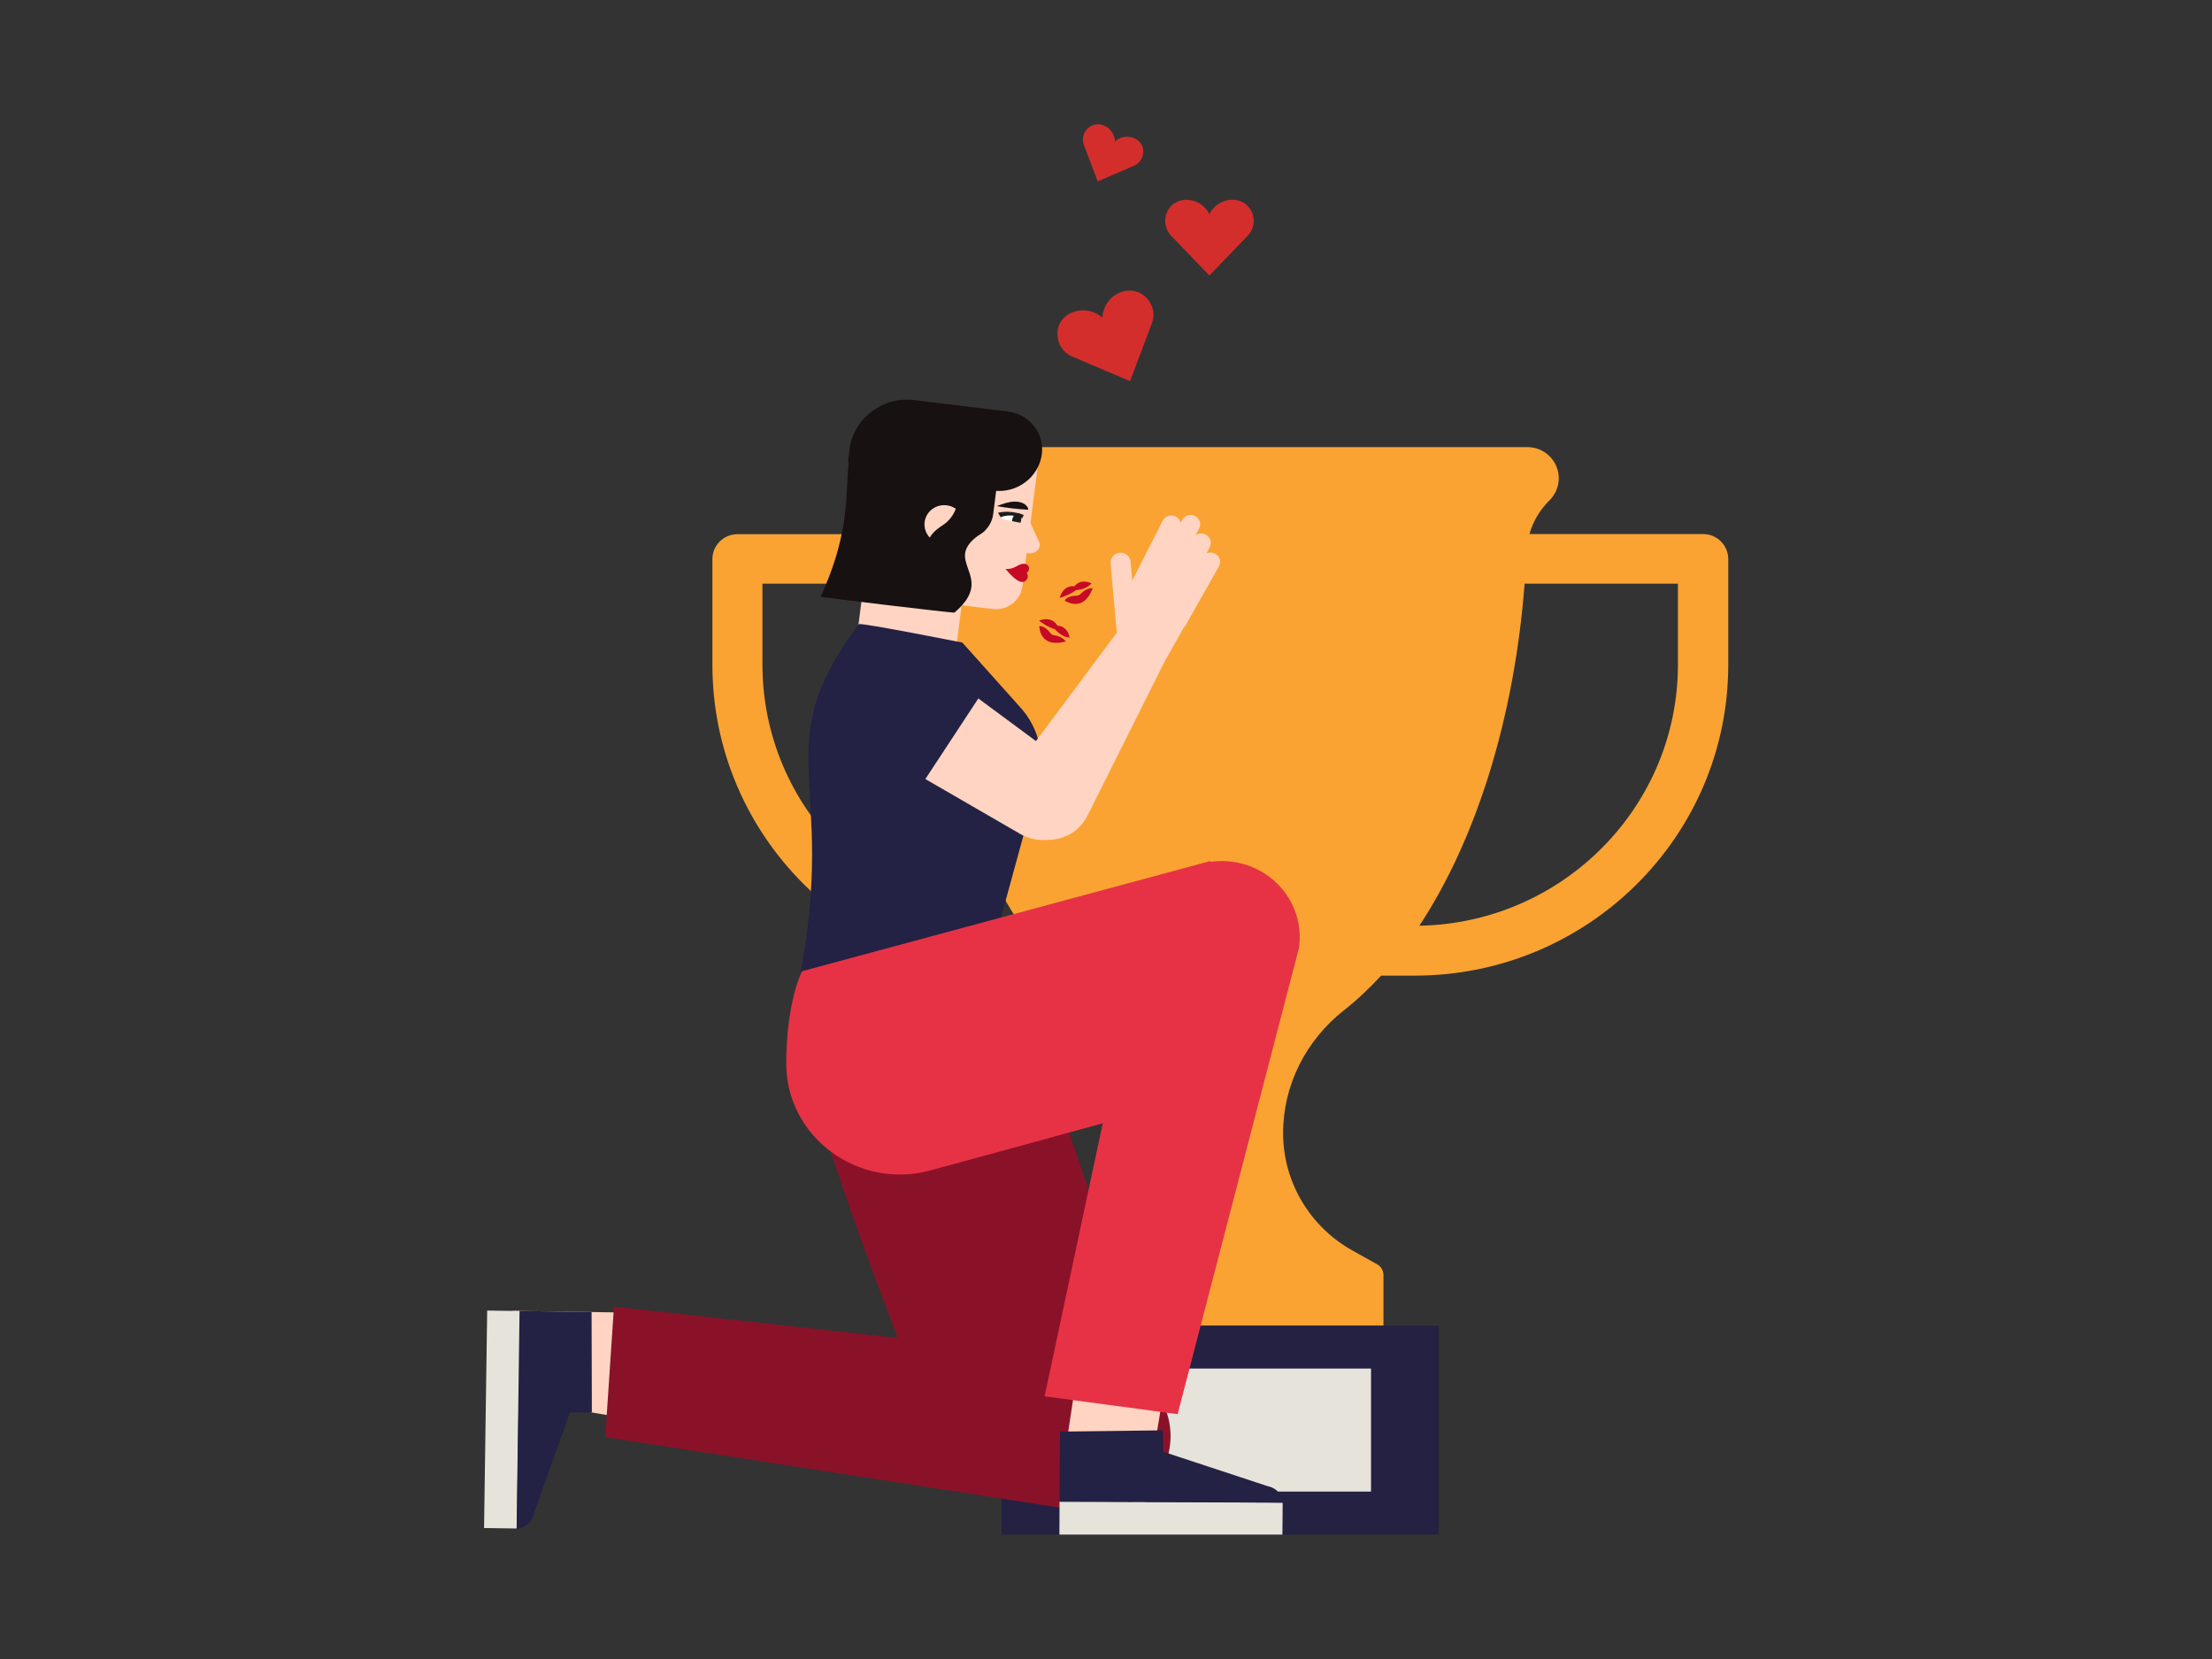 <?xml version="1.0" encoding="utf-8"?>
<!-- Generator: Adobe Illustrator 28.2.0, SVG Export Plug-In . SVG Version: 6.00 Build 0)  -->
<svg version="1.1" id="Layer_1" xmlns="http://www.w3.org/2000/svg" xmlns:xlink="http://www.w3.org/1999/xlink" x="0px" y="0px"
	 viewBox="0 0 1600 1200" style="enable-background:new 0 0 1600 1200;" xml:space="preserve">
<rect x="0" y="0" width="1600" height="1200" fill="#333333" stroke="none"/>
<style type="text/css">
	.st0{fill:#FAA332;}
	.st1{fill:#242143;}
	.st2{fill:#E6E3DA;}
	.st3{fill:#FFD4C2;}
	.st4{fill:#181111;}
	.st5{fill:#C60A26;}
	.st6{fill:#FFFFFF;}
	.st7{clip-path:url(#SVGID_00000178913167571499909410000012327879366857527210_);fill:#1D1D1B;}
	.st8{fill:#1D1D1B;}
	.st9{fill:#232144;}
	.st10{fill:#891229;}
	.st11{fill:#E73245;}
</style>
<g>
	<g>
		<g>
			<path class="st0" d="M1231.9,386.3h-125.6c2.6-9.2,7.6-17.6,14.5-24.4l0.1-0.1c4.1-4.1,6.6-9.7,6.6-15.9
				c0-12.4-10.2-22.5-22.7-22.5H660.4c-6.3,0-11.9,2.5-16.1,6.6c-4.1,4.1-6.6,9.7-6.6,15.9c0,6.3,2.7,12.1,6.9,16.2
				c7.1,6.8,12.1,15.1,14.6,24.3H533.4c-10,0-18.1,8.1-18.1,18v76.5c0,124.2,101.6,224.9,226.8,224.9h24.3
				c8.7,9.5,17.7,18,27.2,25.3c27.5,21.5,43.8,54,43.8,88.6v0c0,35.2-19.1,67.7-50.1,84.9l-17.9,10c-2.9,1.6-4.6,4.6-4.6,7.8V962
				h235.9v-39.7c0-3.2-1.8-6.3-4.6-7.8l-17.9-10c-30.9-17.3-50.1-49.7-50.1-84.9v0c0-34.7,16.5-67.2,44.1-88.9
				c9.3-7.3,18.2-15.7,26.8-25h24.3c125.2,0,226.8-100.7,226.8-224.9v-76.5C1250,394.3,1241.9,386.3,1231.9,386.3z M738.5,669.6
				c-103.5-1.8-187-85.9-187-188.9v-58.5h110.9C670,520.9,698,608,738.5,669.6L738.5,669.6z M1213.7,480.7c0,103-83.5,187-187,188.9
				l-0.1,0.1c40.6-61.6,68.6-148.7,76.2-247.5h110.9V480.7z"/>
			<rect x="724.5" y="958.8" class="st1" width="316.2" height="151.2"/>
			<rect x="773.5" y="989.9" class="st2" width="218.2" height="89"/>
		</g>
		<g>
			<path class="st3" d="M692.2,464.2l5.8-45.4l-71.5-10.3L616,490.4l35.9,4.4C671.7,497.2,689.8,483.5,692.2,464.2"/>
			<path class="st3" d="M739.5,424.2l4.2-32.8l8.4-65.4c1.7-13.1-7.8-25-21.2-26.6l-50-6.1c-13.4-1.6-25.6,7.6-27.3,20.7l-12,93.2
				c-1.7,13.1,7.8,25,21.2,26.6l55.1,6.7C728.6,441.8,738.2,434.5,739.5,424.2"/>
			<path class="st4" d="M753.6,328.4L753.6,328.4c1.9-15.1-9-28.8-24.4-30.7l-67.8-8.3c-23-2.8-44,13.1-46.9,35.5l-0.9,7
				c-0.7,5.5,3.3,10.5,8.9,11.2l96.2,11.8C735.8,357,751.5,345.1,753.6,328.4"/>
			<path class="st3" d="M751.2,391.1l-6.6-14.4l-3,23.2l2.2,0.3C749.8,400.9,754,395.7,751.2,391.1"/>
			<path class="st5" d="M742.5,414.6c3.6-2.7,1.7-8.4-4.3-6.4c-3.1,1.1-5.6,3.8-10.9,3.3c3.6,4.4,7.2,7.8,10.3,9.1
				C742.3,422.5,745,416.6,742.5,414.6"/>
			<path class="st4" d="M743.8,368.7c-7.7-0.4-15.3-1.3-22.8-2.6c4.2-1.6,8.4-3.2,12.9-3.3C738.4,362.8,743.2,364.5,743.8,368.7"/>
			<path class="st6" d="M738.3,371.8c0,0,1.9,4.9-2,9.7c0,0-8.7,0.6-13.3-10.3C723,371.2,732.1,370,738.3,371.8"/>
		</g>
		<g>
			<defs>
				<path id="SVGID_1_" d="M738.3,371.8c0,0,1.9,4.9-2,9.7c0,0-8.7,0.6-13.3-10.3c0,0,3-0.4,6.7-0.4
					C732.5,370.8,735.7,371,738.3,371.8"/>
			</defs>
			<clipPath id="SVGID_00000181789239557469788450000012249669974250726038_">
				<use xlink:href="#SVGID_1_"  style="overflow:visible;"/>
			</clipPath>
			<path style="clip-path:url(#SVGID_00000181789239557469788450000012249669974250726038_);fill:#1D1D1B;" d="M735.8,382.6
				c-2.5-0.4-4.2-3.3-3.7-6.5c0.5-3.2,3-5.5,5.5-5.1c2.5,0.4,4.2,3.3,3.7,6.5C740.7,380.7,738.3,383,735.8,382.6"/>
		</g>
		<g>
			<path class="st8" d="M740.5,372.5c0,0-8.8-3.9-18.6-1.6l1.9,3.2c0,0,7.4-3.3,15.6,0.8L740.5,372.5z"/>
			<path class="st4" d="M718.4,371.9l2.7-21.2l-42.2-5.2l-5.3,41.2l21.7,2.7C706.7,390.8,717,383,718.4,371.9"/>
			<path class="st4" d="M683.5,404.4c14.4-14.3,10.2-79.5,10.2-79.5l-73.7,4.5l9.6,91.4C629.7,420.8,658.2,429.6,683.5,404.4"/>
			<path class="st4" d="M593.6,431.6c37.6-82.1-1.8-104.6,48.5-134.7c20.3-12.1,88.4,75.7,68.5,88.4c-32.4,20.7,11.8,30.5-20.2,57.8
				C689.9,443.6,593.4,432,593.6,431.6"/>
			<path class="st3" d="M697.1,381.7c1.3-7.6-3.9-14.8-11.7-16.1c-7.8-1.3-15.2,3.8-16.5,11.4c-1.3,7.6,3.9,14.8,11.7,16.1
				C688.4,394.4,695.8,389.3,697.1,381.7"/>
			<path class="st9" d="M720.5,676.6L751,565.2c5.1-18.6,0.4-38.4-12.4-52.9l-42.5-47.5c0,0-73.9-14.7-74.9-13.3
				C553.7,542,606,560.8,578.8,705.4C572.4,739.2,720.5,676.6,720.5,676.6"/>
			<path class="st3" d="M684.4,488l88.4,65.4c17.5,12.9,16,39.1-2.9,50c-9.7,5.6-21.8,5.6-31.6,0l-95.4-55.2
				c-25.5-14.7-23.9-51.2,2.7-63.8C658.2,478.3,673.2,479.7,684.4,488"/>
			<path class="st3" d="M844.9,446.9l24.7-43.8c1.8-3.3,6-4.4,9.4-2.6c3.3,1.8,4.6,5.9,2.7,9.1L857,453.4L844.9,446.9z"/>
			<path class="st3" d="M732.5,558.6l78.4-105.1l36.1,15.8l-60.5,120.9c-8.3,16.7-29.8,22.4-45.7,12.3
				C725.6,592.9,721.9,572.9,732.5,558.6"/>
			<polygon class="st3" points="808.2,461.6 815,421.9 863.6,441.2 843.4,476.6 			"/>
			<path class="st3" d="M828.6,428l26.4-51.8c1.7-3.3,5.8-4.7,9.3-3c3.4,1.7,4.8,5.7,3.1,9L841,434L828.6,428z"/>
			<path class="st3" d="M815.7,426.4l25.3-49.8c1.7-3.3,5.8-4.7,9.3-3c3.4,1.7,4.8,5.7,3.1,9L828,432.3L815.7,426.4z"/>
			<path class="st3" d="M808.1,460.9l-4.8-53.4c-0.4-3.9,2.6-7.3,6.6-7.7c4-0.3,7.5,2.5,7.9,6.4l4.8,53.4L808.1,460.9z"/>
			<path class="st3" d="M839.9,434.4l22.8-44.8c1.7-3.3,5.8-4.7,9.3-3c3.4,1.7,4.8,5.7,3.1,9l-22.8,44.8L839.9,434.4z"/>
			<path class="st10" d="M672.4,1024.9c97.9-2.3,170.4-3.3,170.4-3.3l-98.3-286.1c0,0-22.7-10.3-68.6-8.7
				c-54.4,1.8-92.1,53.8-75.6,104.4C626.9,913.1,671.1,1024.5,672.4,1024.9"/>
			<polygon class="st3" points="370.6,1012.1 471.8,1029 473,949.7 370.9,948.2 			"/>
			
				<rect x="284.4" y="1014.9" transform="matrix(1.431275e-02 -1 1 1.431275e-02 -668.836 1375.137)" class="st2" width="157.3" height="23.7"/>
			<path class="st9" d="M375.8,948.3l52.1,0.7l0.2,72.6l-15.9,0.1l-26.2,73.5c-1.3,6.2-6.9,10.7-13.4,10.6l1.1-0.2L375.8,948.3z"/>
			<path class="st10" d="M444.1,945.1l350.4,38.8c30.7,2.2,53.9,28.1,52.1,58.1c-1.9,30.7-29.3,53.9-60.7,51.5l-348.1-54
				L444.1,945.1z"/>
			<path class="st11" d="M873.8,790.7c1.2-95.5,1.8-167.9,1.8-167.9l-295.5,79.7c0,0-11.3,21.8-11.4,66.6
				c-0.1,53.1,51.8,91.7,104.2,77.5C757.8,823.6,873.3,791.9,873.8,790.7"/>
			<polygon class="st3" points="827.8,1090.3 844.2,991.5 780.4,984.5 768.1,1065.8 			"/>
			<polygon class="st2" points="766.3,1110 766.4,1085.9 927.8,1086.9 927.6,1110 			"/>
			<path class="st9" d="M766.4,1086.3l0.3-50.8l74.4-0.9l0.3,15.5L917,1075c6.4,1.2,11,6.6,11,13l-0.2-1.1L766.4,1086.3z"/>
			<path class="st11" d="M755.6,1010l72.4-340.1c4.4-29.7,32.5-50.5,63.1-46.6c31.3,4,53.1,32.3,48.4,62.7l-87.7,336.9L755.6,1010z"
				/>
			<path class="st9" d="M709.7,502.1l-39.4-24.7c-20.2-12.6-47.2-6.6-59.7,13.4c-11.2,17.8-7.2,41,9.5,54.2l40.3,32.1L709.7,502.1z"
				/>
			<path class="st4" d="M693.6,349.8c0,0,2.7,20.3-11,29.6c-6.8,4.6-11.4,7.7-12.7,18.9s16.3,6.4,16.3,6.4l13.6-21.4l6.2-18
				L693.6,349.8z"/>
		</g>
		<g id="piggy_bank_00000111901881135400549090000003929264015678542980_">
			<path class="st5" d="M778.2,426.9L778.2,426.9c0.3-0.1,0.5-0.1,0.8-0.1c0,0,0.1,0,0.1,0l0,0c5.8-0.7,8.8-3,10.4-4.9
				c-2.8-1.2-8.5-2.8-12.3,2.2c0,0-7.7-1.7-10.7,8.3c0,0,0,0,0.1,0.1C768.3,431.9,774.4,430,778.2,426.9L778.2,426.9z"/>
			<path class="st5" d="M782.3,428.9c-0.2,0.2-0.4,0.5-0.6,0.7c0,0,0,0,0,0c-0.1,0.1-0.1,0.1-0.1,0.1l0,0c-0.7,0.6-1.8,1.1-2.8,1.2
				v0c0,0-6.8-0.2-8.7,3.6c5.1,2.9,14.7,5.8,20.3-9.1C786.4,425.5,783.6,427.7,782.3,428.9L782.3,428.9z"/>
			<path class="st5" d="M762.9,455L762.9,455c0.2,0.2,0.4,0.4,0.6,0.6c0,0,0,0.1,0.1,0.1l0,0c3.9,4.2,7.6,5.4,10.1,5.5
				c-0.6-3-2.6-8.4-8.9-8.6c0,0-3.1-7.2-13.1-3.8c0,0,0,0.1,0,0.2C752.9,450,758.1,453.8,762.9,455L762.9,455z"/>
			<path class="st5" d="M763.3,459.6c-0.3,0-0.6-0.1-0.9-0.1c0,0,0,0,0,0c-0.1,0-0.1,0-0.1,0l0,0c-0.9-0.2-2-0.8-2.6-1.6l0,0
				c0,0-3.8-5.6-8-4.9c0.5,5.8,3.7,15.1,19.3,11C768.6,460.9,765.1,459.9,763.3,459.6L763.3,459.6z"/>
		</g>
		<g>
			<defs>
				<path id="SVGID_00000006691974832405017170000002313841737968969654_" d="M874.8,199.3l27.7-28.8c8.9-9.2,3.4-24.9-9.5-25.9
					c-0.5,0-1-0.1-1.5-0.1c-7.4,0-13.8,4.3-16.7,10.4c-3-6.2-9.3-10.4-16.7-10.4c-0.5,0-1,0-1.5,0.1c-12.8,1-18.3,16.7-9.5,25.9
					L874.8,199.3z"/>
			</defs>
			<use xlink:href="#SVGID_00000006691974832405017170000002313841737968969654_"  style="overflow:visible;fill:#D32E2C;"/>
			<clipPath id="SVGID_00000070808707162108220720000011791033796184868752_">
				<use xlink:href="#SVGID_00000006691974832405017170000002313841737968969654_"  style="overflow:visible;"/>
			</clipPath>
		</g>
		<g>
			<defs>
				<path id="SVGID_00000174600831228613498520000002006343730363876233_" d="M817.4,275.7l15.8-41.9c5.1-13.4-7.7-27.3-21.5-22.8
					c-0.5,0.2-1.1,0.4-1.6,0.6c-7.7,3.2-12.4,10.4-12.7,18.1c-5.9-5.1-14.4-6.8-22.1-3.6c-0.5,0.2-1,0.5-1.5,0.7
					c-12.9,6.6-11.5,25.4,1.8,31.1L817.4,275.7z"/>
			</defs>
			<use xlink:href="#SVGID_00000174600831228613498520000002006343730363876233_"  style="overflow:visible;fill:#D32E2C;"/>
			<clipPath id="SVGID_00000114757836859604446010000003867508124940464003_">
				<use xlink:href="#SVGID_00000174600831228613498520000002006343730363876233_"  style="overflow:visible;"/>
			</clipPath>
		</g>
		<g>
			<defs>
				<path id="SVGID_00000029739847349034164540000010870959046174963845_" d="M794,131.2l26.2-11.3c8.4-3.6,9.2-15.4,1.1-19.5
					c-0.3-0.2-0.6-0.3-1-0.5c-4.8-2-10.2-0.9-13.8,2.3c-0.2-4.8-3.2-9.4-8-11.4c-0.3-0.1-0.7-0.3-1-0.4c-8.7-2.8-16.7,6-13.5,14.4
					L794,131.2z"/>
			</defs>
			<use xlink:href="#SVGID_00000029739847349034164540000010870959046174963845_"  style="overflow:visible;fill:#D32E2C;"/>
			<clipPath id="SVGID_00000095329343456174369810000006885143413800860849_">
				<use xlink:href="#SVGID_00000029739847349034164540000010870959046174963845_"  style="overflow:visible;"/>
			</clipPath>
		</g>
	</g>
	<polygon class="st3" points="718.7,374.3 742.9,379.1 741,388.6 716.7,383.8 	"/>
</g>
</svg>
